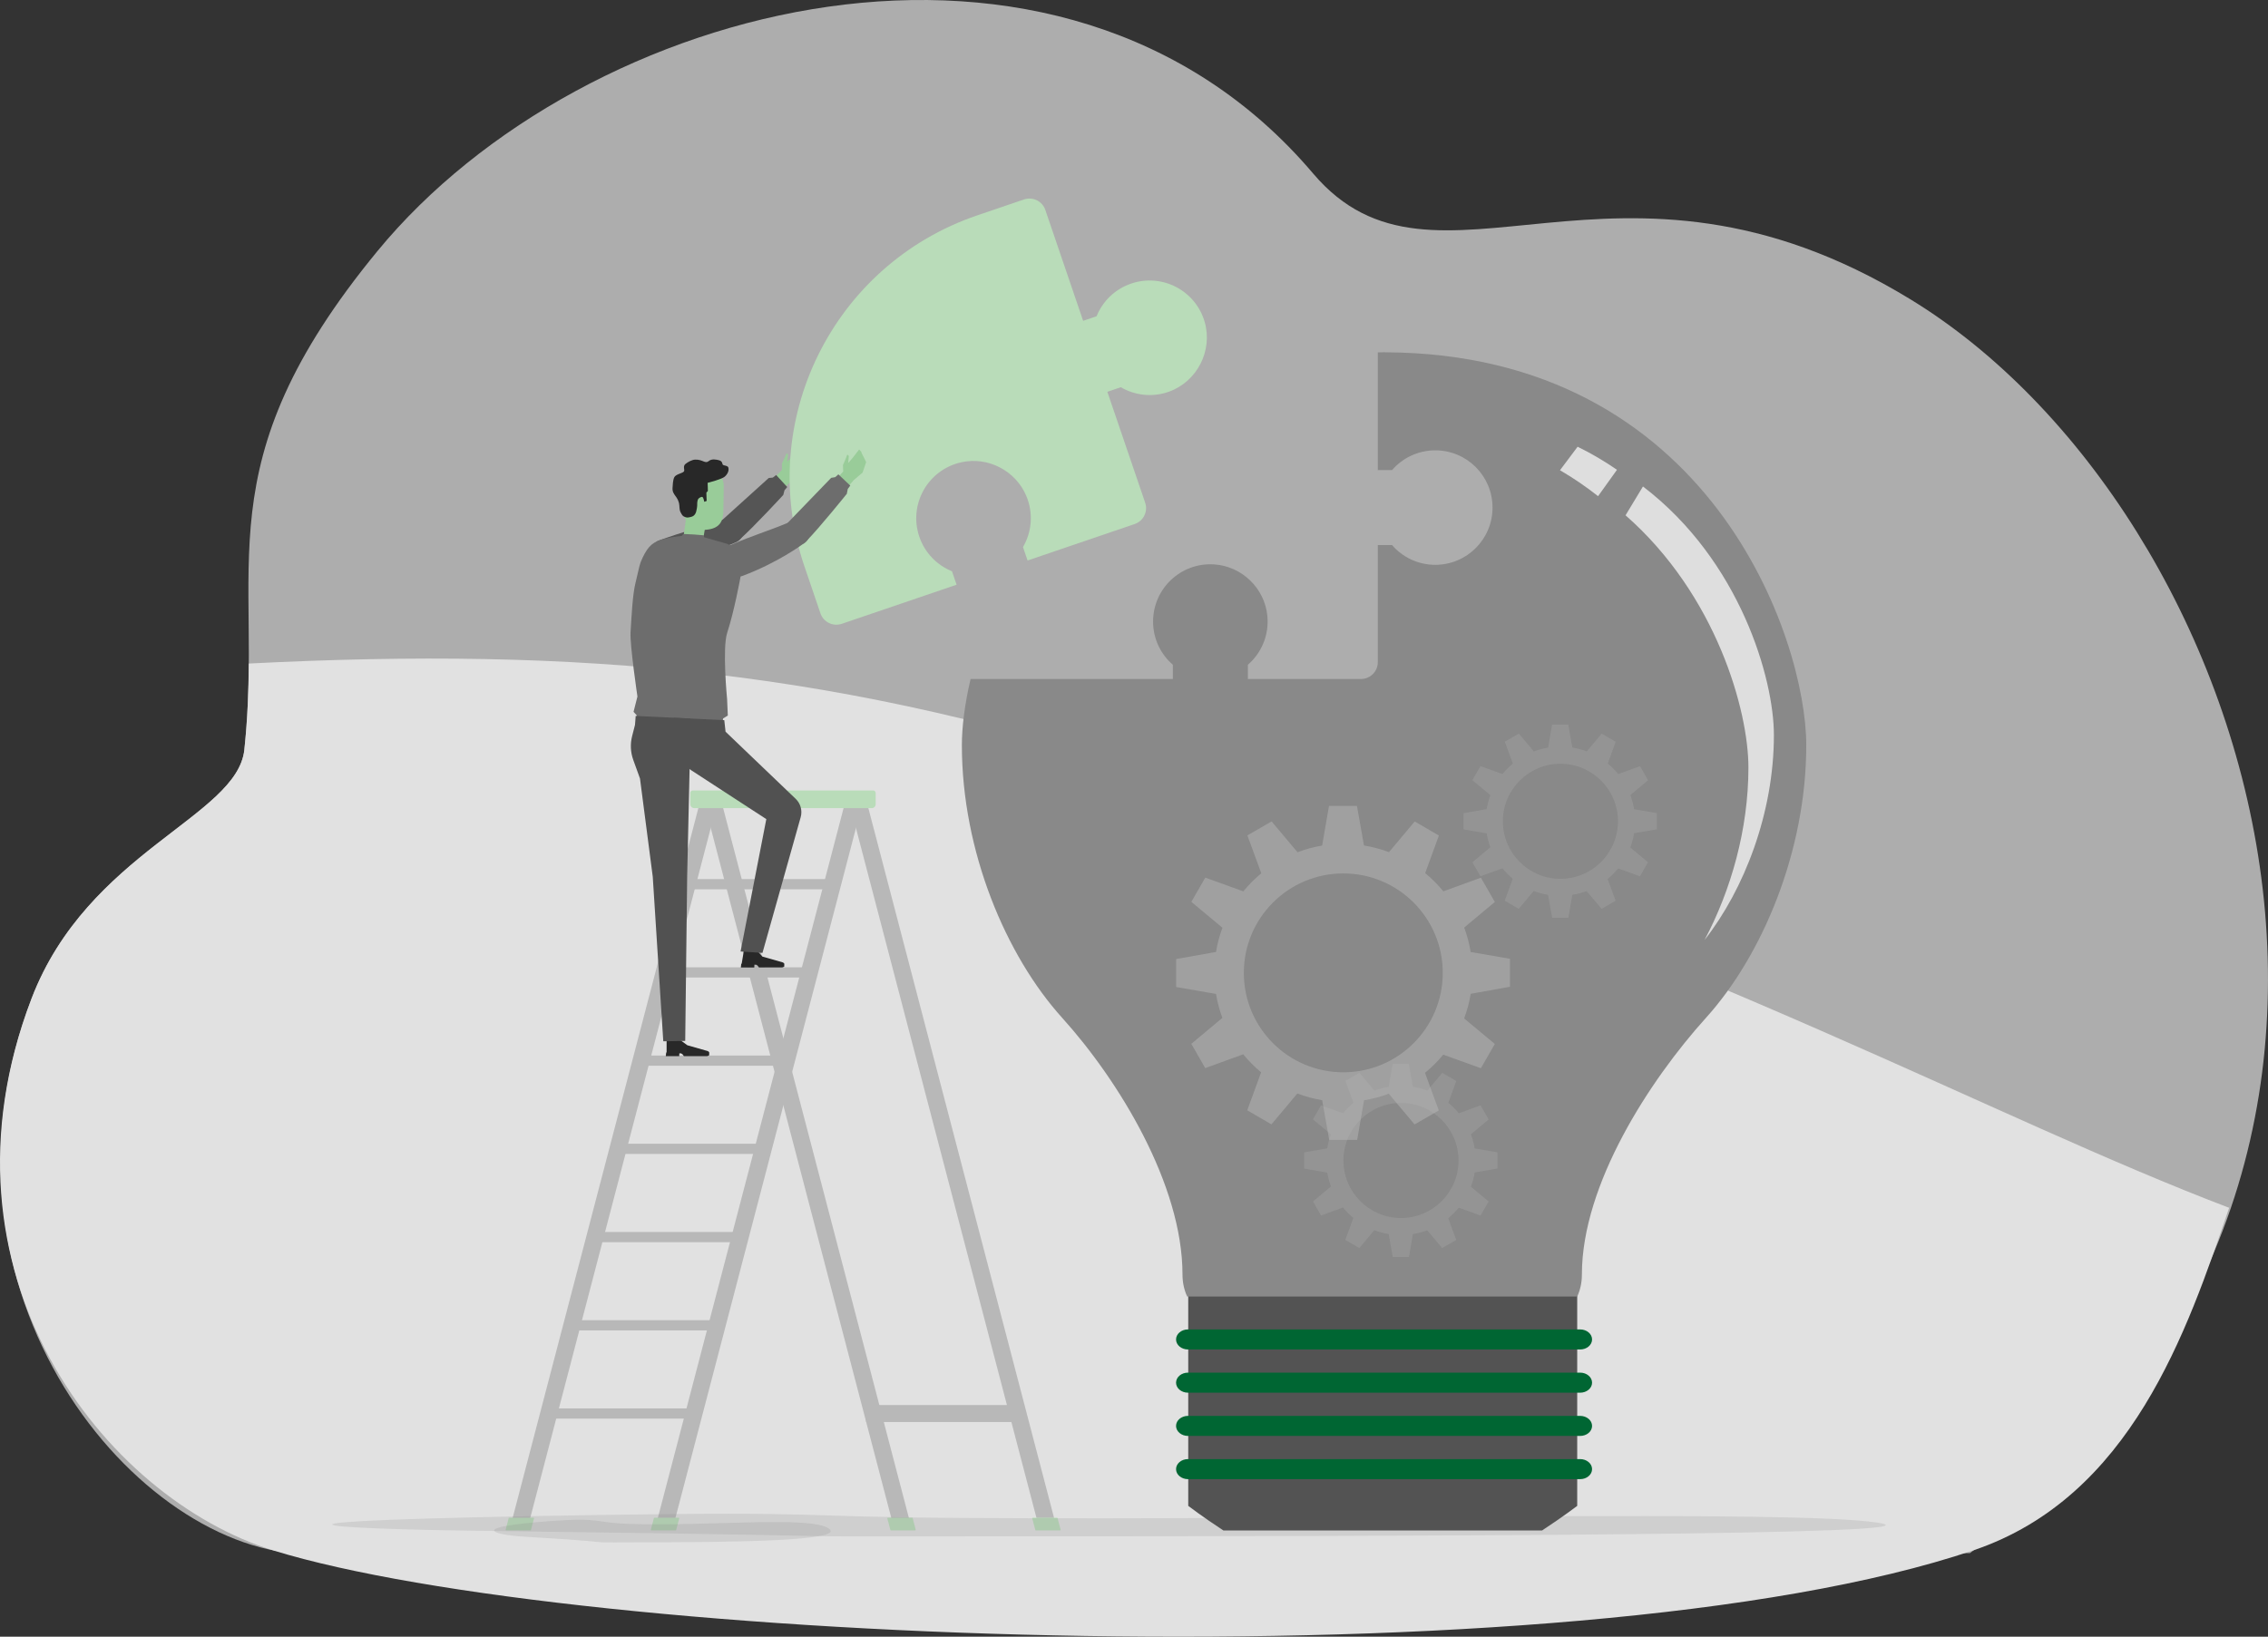 <svg xmlns="http://www.w3.org/2000/svg" id="uuid-b52fa249-c98a-4d23-b9de-527c037e2c8f" viewBox="0 0 737.18 532.15"><rect x="0" y="0" width="737.18" height="532.15" fill="#333333" stroke="none"/><defs><style>.uuid-61a5bab8-aeb7-4b85-91ee-eee8b842a49d{fill:#063;}.uuid-49307a12-5a94-4be1-9db2-846cb6882a72,.uuid-06ed9322-bb13-4298-bdfa-10abb8d42c02{fill:#b8b8b8;}.uuid-60dadcb4-ca66-45d6-bea4-0c3015bb5d9b{fill:#b9dcb9;}.uuid-54c0fcb7-67df-4a4d-b021-17a48b3dacef,.uuid-0e483a46-e404-43c5-b449-46446b3af361{fill:#e1e1e1;}.uuid-6d158508-d2e0-412d-8889-a2b99c8fe5d8{fill:#535353;}.uuid-d90513b5-a6f6-48f0-a9fd-c57d877a3451{fill:#9c9;}.uuid-a055bd9f-2622-47ad-b444-66ae92afd0c9,.uuid-61fd7007-c9aa-4e38-bd3d-4d10d8f35c5e{fill:#898989;}.uuid-4bbb3cfe-6d4f-4858-9e54-6ca31711601d{fill:#6d6d6d;}.uuid-e96ae26a-121a-4f5f-bd3b-ce6649bef5fe{fill:#555;}.uuid-4b66bbfa-4632-49d8-9589-f5b1d3ce4a88{fill:#282828;}.uuid-d691852d-4a7e-4eb9-b83e-42c80152af73{fill:#515151;}.uuid-61fd7007-c9aa-4e38-bd3d-4d10d8f35c5e{opacity:.2;}.uuid-61fd7007-c9aa-4e38-bd3d-4d10d8f35c5e,.uuid-6bddd378-6467-4389-8e95-aedf5f03d2d5,.uuid-0e483a46-e404-43c5-b449-46446b3af361,.uuid-06ed9322-bb13-4298-bdfa-10abb8d42c02,.uuid-e4b1dc77-1f27-4ab3-898b-a48c9c2a2d4c{isolation:isolate;}.uuid-6bddd378-6467-4389-8e95-aedf5f03d2d5{fill:#fff;opacity:.72;}.uuid-0e483a46-e404-43c5-b449-46446b3af361{opacity:.7;}.uuid-06ed9322-bb13-4298-bdfa-10abb8d42c02,.uuid-e4b1dc77-1f27-4ab3-898b-a48c9c2a2d4c{opacity:.5;}.uuid-e4b1dc77-1f27-4ab3-898b-a48c9c2a2d4c{fill:#a0a0a0;}</style></defs><g id="uuid-de24dfdc-f34b-4164-8c74-6483f271f2eb"><g><path class="uuid-0e483a46-e404-43c5-b449-46446b3af361" d="M10.28,324.6c18.29-47.67,66.8-59.03,69.14-80.81,6.4-59.47-14.05-92.45,43.26-162.15C189.85-.07,344.95-40.14,426.79,56.39c39.83,46.98,98.02-17.7,194.04,40.85,112.83,68.8,183.83,287.23,19.45,407.74l-539.69,.3c-55.69,0-127.07-84.86-90.31-180.68Z"></path><path class="uuid-54c0fcb7-67df-4a4d-b021-17a48b3dacef" d="M641.47,504.05c51.19-17.3,69.46-71.24,83.07-111.35-77.83-29.69-161.33-77.48-343.72-139.2-106.51-36.04-193.36-43.18-299.96-37.76-.06,8.8-.37,18.04-1.44,28.05-2.35,21.78-50.86,33.14-69.14,80.81-34.31,89.45,23.75,162.61,78.69,179.54,97.2,29.95,421.64,44.12,552.5-.09Z"></path></g><g><g><g><polygon class="uuid-49307a12-5a94-4be1-9db2-846cb6882a72" points="281.03 258.09 275.3 258.09 337.29 495.05 343.01 495.05 281.03 258.09"></polygon><polygon class="uuid-49307a12-5a94-4be1-9db2-846cb6882a72" points="233.83 258.09 228.11 258.09 290.1 495.05 295.82 495.05 233.83 258.09"></polygon><g><path class="uuid-60dadcb4-ca66-45d6-bea4-0c3015bb5d9b" d="M288.6,493.45h7.87c.08,0,.16,.06,.18,.14l.99,3.77c.03,.12-.06,.23-.18,.23h-7.87c-.08,0-.16-.06-.18-.14l-.99-3.77c-.03-.12,.06-.23,.18-.23Z"></path><path class="uuid-60dadcb4-ca66-45d6-bea4-0c3015bb5d9b" d="M335.7,493.45h7.87c.08,0,.16,.06,.18,.14l.99,3.77c.03,.12-.06,.23-.18,.23h-7.87c-.08,0-.16-.06-.18-.14l-.99-3.77c-.03-.12,.06-.23,.18-.23Z"></path></g></g><rect class="uuid-49307a12-5a94-4be1-9db2-846cb6882a72" x="281.52" y="456.82" width="47.59" height="5.53"></rect></g><g><g><g><rect class="uuid-49307a12-5a94-4be1-9db2-846cb6882a72" x="222.3" y="285.82" width="47.59" height="3.32"></rect><rect class="uuid-49307a12-5a94-4be1-9db2-846cb6882a72" x="215.16" y="314.5" width="47.59" height="3.32"></rect><rect class="uuid-49307a12-5a94-4be1-9db2-846cb6882a72" x="208.38" y="343.19" width="47.59" height="3.32"></rect><rect class="uuid-49307a12-5a94-4be1-9db2-846cb6882a72" x="201.32" y="371.87" width="47.59" height="3.32"></rect><rect class="uuid-49307a12-5a94-4be1-9db2-846cb6882a72" x="194.93" y="400.56" width="47.59" height="3.32"></rect><rect class="uuid-49307a12-5a94-4be1-9db2-846cb6882a72" x="186.17" y="429.24" width="47.59" height="3.32"></rect><rect class="uuid-49307a12-5a94-4be1-9db2-846cb6882a72" x="178.85" y="457.92" width="47.59" height="3.32"></rect></g><g><g><polygon class="uuid-49307a12-5a94-4be1-9db2-846cb6882a72" points="233.93 258.09 228.21 258.09 166.23 495.05 171.95 495.05 233.93 258.09"></polygon><polygon class="uuid-49307a12-5a94-4be1-9db2-846cb6882a72" points="281.13 258.09 275.41 258.09 213.42 495.05 219.14 495.05 281.13 258.09"></polygon></g><path class="uuid-60dadcb4-ca66-45d6-bea4-0c3015bb5d9b" d="M283.35,262.75h-57.7c-.71,0-1.28-.57-1.28-1.28v-3.65c0-.45,.36-.81,.81-.81h58.64c.45,0,.81,.36,.81,.81v3.65c0,.71-.57,1.28-1.28,1.28Z"></path></g></g><g><path class="uuid-60dadcb4-ca66-45d6-bea4-0c3015bb5d9b" d="M173.39,493.45h-7.87c-.08,0-.16,.06-.18,.14l-.99,3.77c-.03,.12,.06,.23,.18,.23h7.87c.08,0,.16-.06,.18-.14l.99-3.77c.03-.12-.05-.23-.18-.23Z"></path><path class="uuid-60dadcb4-ca66-45d6-bea4-0c3015bb5d9b" d="M220.59,493.45h-7.87c-.08,0-.16,.06-.18,.14l-.99,3.77c-.03,.12,.06,.23,.18,.23h7.87c.08,0,.16-.06,.18-.14l.99-3.77c.03-.12-.06-.23-.18-.23Z"></path></g></g></g><path class="uuid-61fd7007-c9aa-4e38-bd3d-4d10d8f35c5e" d="M332.06,499.51c123.07-.04,306.01-.29,278.01-4.48s-175.59-.73-296.82-1.49c-58.41-.37-41.35-2.18-120.53-.94-123.88,1.94-90.17,4.46-35.82,5.13,99.9,1.24,105.81,1.75,113.89,1.79,14.48,.06,13.37,0,61.27-.01Z"></path><path class="uuid-61fd7007-c9aa-4e38-bd3d-4d10d8f35c5e" d="M209.16,501.46c26.66-.04,66.29-.29,60.22-4.48s-38.04-.73-64.3-1.49c-12.65-.37-8.96-2.18-26.11-.94-26.84,1.94-19.53,4.46-7.76,5.13,21.64,1.24,22.92,1.75,24.67,1.79,3.14,.06,2.9,0,13.28-.01Z"></path><g><g><g><path class="uuid-6d158508-d2e0-412d-8889-a2b99c8fe5d8" d="M512.65,413.55l-62.91-3.91h-.62l-62.9,3.91v76.06s4.49,3.45,11.42,7.99h103.59c6.93-4.54,11.42-7.99,11.42-7.99v-76.06Z"></path><path class="uuid-61a5bab8-aeb7-4b85-91ee-eee8b842a49d" d="M517.48,435.5c0,1.8-1.73,3.26-3.87,3.26h-127.48c-2.14,0-3.87-1.46-3.87-3.26h0c0-1.8,1.74-3.26,3.87-3.26h127.47c2.14,0,3.88,1.46,3.88,3.26h0Z"></path><path class="uuid-61a5bab8-aeb7-4b85-91ee-eee8b842a49d" d="M517.48,449.55c0,1.8-1.73,3.26-3.87,3.26h-127.48c-2.14,0-3.87-1.46-3.87-3.26h0c0-1.8,1.74-3.26,3.87-3.26h127.47c2.14,0,3.88,1.46,3.88,3.26h0Z"></path><path class="uuid-61a5bab8-aeb7-4b85-91ee-eee8b842a49d" d="M517.48,463.61c0,1.8-1.73,3.26-3.87,3.26h-127.48c-2.14,0-3.87-1.46-3.87-3.26h0c0-1.8,1.74-3.26,3.87-3.26h127.47c2.14,0,3.88,1.46,3.88,3.26h0Z"></path><path class="uuid-61a5bab8-aeb7-4b85-91ee-eee8b842a49d" d="M517.48,477.66c0,1.8-1.73,3.26-3.87,3.26h-127.48c-2.14,0-3.87-1.46-3.87-3.26h0c0-1.8,1.74-3.26,3.87-3.26h127.47c2.14,0,3.88,1.46,3.88,3.26h0Z"></path></g><path class="uuid-a055bd9f-2622-47ad-b444-66ae92afd0c9" d="M450.2,114.54v-.02c-.11,0-.21,0-.33,0s-.21,0-.33,0v.02c-.58,0-1.14,.02-1.72,.03,0,.06,.01,.13,.01,.19v38.09h4.62c3.41-3.93,8.44-6.43,14.06-6.43,10.28,0,18.61,8.33,18.61,18.61s-8.33,18.61-18.61,18.61c-5.62,0-10.65-2.49-14.06-6.43h-4.62v38.09c0,3.02-2.45,5.46-5.46,5.46h-36.77v-4.62c4.36-3.79,6.95-9.57,6.33-15.93-.88-8.99-8.31-16.14-17.32-16.71-10.83-.68-19.82,7.9-19.82,18.58,0,5.62,2.49,10.65,6.43,14.06v4.62h-65.75c-1.95,8.33-2.83,15.74-2.83,21.51,0,34.55,14.34,68.45,32.6,88.66,18.25,20.21,39.11,54.11,39.11,83.45,0,2.67,.55,5.04,1.53,7.17h126.77c.98-2.13,1.52-4.5,1.52-7.17,0-29.33,22.08-63.24,40.33-83.45,18.26-20.21,32.6-54.11,32.6-88.66,0-34.45-31.17-127.34-136.9-127.73Z"></path></g><path class="uuid-e4b1dc77-1f27-4ab3-898b-a48c9c2a2d4c" d="M486.72,379.93v-5.26l-7.4-1.28c-.26-1.59-.67-3.13-1.22-4.6l5.76-4.82-2.62-4.57-7.07,2.57c-1.02-1.25-2.17-2.4-3.42-3.43l2.58-7.07-4.55-2.64-4.84,5.77c-1.5-.57-3.08-.99-4.7-1.25l-1.32-7.44h-5.26l-1.29,7.45c-1.6,.27-3.15,.69-4.63,1.25l-4.88-5.8-4.56,2.63,2.62,7.13c-1.23,1.02-2.37,2.16-3.38,3.4l-7.16-2.58-2.62,4.56,5.85,4.86c-.54,1.46-.95,2.98-1.21,4.55l-7.5,1.33v5.26l7.51,1.3c.26,1.56,.66,3.07,1.2,4.51l-5.84,4.88,2.61,4.56,7.15-2.6c1.01,1.24,2.13,2.37,3.36,3.39l-2.61,7.15,4.55,2.64,4.87-5.81c1.49,.57,3.05,1,4.67,1.26l1.33,7.46h5.26l1.29-7.45c1.61-.26,3.16-.68,4.65-1.23l4.86,5.77,4.56-2.63-2.6-7.07c1.25-1.02,2.4-2.17,3.43-3.43l7.08,2.55,2.62-4.56-5.77-4.8c.56-1.48,.98-3.03,1.24-4.64l7.4-1.27Zm-31.35,16.09c-10.33,0-18.71-8.38-18.71-18.71s8.38-18.71,18.71-18.71,18.71,8.38,18.71,18.71-8.38,18.71-18.71,18.71Z"></path><path class="uuid-e4b1dc77-1f27-4ab3-898b-a48c9c2a2d4c" d="M538.54,269.64v-5.26l-7.4-1.28c-.26-1.59-.67-3.13-1.22-4.6l5.76-4.82-2.62-4.57-7.07,2.57c-1.02-1.25-2.17-2.4-3.42-3.43l2.58-7.07-4.55-2.64-4.84,5.77c-1.5-.57-3.08-.99-4.7-1.25l-1.32-7.44h-5.26l-1.29,7.45c-1.6,.27-3.15,.69-4.63,1.25l-4.88-5.8-4.56,2.63,2.62,7.13c-1.23,1.02-2.37,2.16-3.38,3.4l-7.16-2.58-2.62,4.56,5.85,4.86c-.54,1.46-.95,2.98-1.21,4.55l-7.5,1.33v5.26l7.5,1.3c.26,1.56,.66,3.07,1.2,4.51l-5.84,4.88,2.61,4.56,7.15-2.6c1.01,1.24,2.13,2.37,3.36,3.39l-2.61,7.15,4.55,2.64,4.87-5.81c1.49,.57,3.05,1,4.67,1.26l1.33,7.46h5.26l1.29-7.45c1.61-.26,3.16-.68,4.65-1.23l4.86,5.77,4.56-2.63-2.6-7.07c1.25-1.02,2.4-2.17,3.43-3.43l7.08,2.55,2.62-4.56-5.77-4.8c.56-1.48,.98-3.03,1.24-4.64l7.41-1.27Zm-31.35,16.1c-10.33,0-18.71-8.38-18.71-18.71s8.38-18.71,18.71-18.71,18.71,8.38,18.71,18.71c-.01,10.33-8.38,18.71-18.71,18.71Z"></path><path class="uuid-06ed9322-bb13-4298-bdfa-10abb8d42c02" d="M490.8,320.83v-9.09l-12.78-2.21c-.45-2.75-1.16-5.41-2.11-7.95l9.96-8.32-4.52-7.89-12.21,4.44c-1.77-2.17-3.75-4.16-5.91-5.93l4.46-12.22-7.86-4.57-8.36,9.98c-2.6-.98-5.32-1.71-8.13-2.17l-2.28-12.85h-9.09l-2.23,12.88c-2.77,.46-5.44,1.19-8,2.16l-8.43-10.02-7.87,4.55,4.53,12.32c-2.13,1.76-4.09,3.73-5.84,5.87l-12.37-4.46-4.53,7.88,10.11,8.41c-.94,2.52-1.65,5.15-2.09,7.87l-12.97,2.31v9.09l12.97,2.25c.44,2.69,1.14,5.3,2.07,7.79l-10.1,8.44,4.52,7.89,12.36-4.49c1.74,2.14,3.69,4.1,5.81,5.86l-4.51,12.35,7.86,4.57,8.42-10.04c2.58,.98,5.28,1.72,8.07,2.18l2.29,12.9h9.09l2.23-12.87c2.78-.45,5.46-1.17,8.03-2.13l8.4,9.98,7.87-4.55-4.49-12.22c2.17-1.77,4.15-3.76,5.93-5.92l12.24,4.41,4.53-7.88-9.98-8.3c.97-2.56,1.69-5.24,2.14-8.01l12.77-2.29Zm-54.18,27.81c-17.85,0-32.33-14.47-32.33-32.33s14.47-32.33,32.33-32.33,32.33,14.47,32.33,32.33c0,17.86-14.47,32.33-32.33,32.33Z"></path><g><path class="uuid-6bddd378-6467-4389-8e95-aedf5f03d2d5" d="M512.78,145.25l-5.73,7.64c4.44,2.57,8.54,5.41,12.38,8.43l6.14-8.57c-3.97-2.74-8.21-5.27-12.79-7.5Z"></path><path class="uuid-6bddd378-6467-4389-8e95-aedf5f03d2d5" d="M576.58,238.98c0-18.18-10.89-56.65-42.56-80.81l-5.66,9.37c29.59,25.95,39.94,63.63,39.94,81.98,0,20.13-5.69,39.99-14.25,56.08,12.87-16.4,22.53-41.28,22.53-66.62Z"></path></g></g><g><g><polygon class="uuid-d90513b5-a6f6-48f0-a9fd-c57d877a3451" points="256.15 147.78 256.03 148.88 255.86 150.03 256.16 149.8 257.49 148.33 259.57 145.83 260.26 146.59 260.35 146.97 261.71 149.98 260.43 153.37 258.29 155.36 252.59 160.93 248.92 158.18 254.15 152.78 254.15 150.69 255 148.89 255.68 147.33 256.15 147.78"></polygon><g><path class="uuid-e96ae26a-121a-4f5f-bd3b-ce6649bef5fe" d="M212.37,181.5c-.24-.58-.65-4.88,1.7-5.74,7.75-2.82,13.63-4.31,20.94-6.78,3.16-1.07,4.81-1.02,6.09,1.11l.19,.36c1.28,2.14,.17,4.83-2.19,5.9,0,0-8.58,3.85-20.32,7.35-2.94,.89-5.43,.17-6.41-2.2Z"></path><path class="uuid-e96ae26a-121a-4f5f-bd3b-ce6649bef5fe" d="M234.26,169.52c5.39-4.87,15.61-14.11,15.61-14.11l1.33-.13,1.08-.84,3.6,3.91-.89,1.05-.4,1.53s-9.49,10.31-14.21,14.51c-2.04,1.82-5.26,.85-6.38-.61-.89-1.15-1.3-3.91,.26-5.31Z"></path></g></g><path class="uuid-60dadcb4-ca66-45d6-bea4-0c3015bb5d9b" d="M273.62,202.82l37.3-12.71-1.49-4.37c-4.82-1.96-8.81-5.92-10.62-11.24-3.54-10.39,2.63-21.75,13.66-24.2,8.64-1.92,17.59,2.7,21.07,10.84,2.44,5.71,1.82,11.85-1.03,16.73l1.49,4.37,34.81-11.86c2.86-.97,4.38-4.08,3.41-6.94l-12.29-36.05,4.37-1.49c4.57,2.66,10.24,3.38,15.62,1.46,9.13-3.25,14.31-13.26,11.67-22.59-2.93-10.34-13.88-15.99-23.92-12.57-5.32,1.81-9.28,5.79-11.24,10.62l-4.37,1.49-12.29-36.05c-.97-2.86-4.08-4.38-6.94-3.41l-15.21,5.18c-47.03,16.03-72.16,67.14-56.13,114.17l5.18,15.21c.98,2.86,4.09,4.38,6.95,3.41Z"></path><g><g><g><polygon class="uuid-d90513b5-a6f6-48f0-a9fd-c57d877a3451" points="223.06 168.03 229.68 168.65 228.23 177.19 221.9 176.4 223.06 168.03"></polygon><path class="uuid-d90513b5-a6f6-48f0-a9fd-c57d877a3451" d="M235.13,165.3c.07,4.09-.94,6.96-6.87,7-3.49,.03-6.37-3.2-6.44-7.28-.01-.58-.46-8.01-.36-8.55l2.64-2.24,5.16-1.51,4.18,1.11c.03,.15,1.86,1.59,1.81,4.18-.05,2.39-.13,6.88-.12,7.29Z"></path></g><path class="uuid-4b66bbfa-4632-49d8-9589-f5b1d3ce4a88" d="M224.29,168.14c-.97,.21-1.19,.18-2.09-.25-.43-.21-.9-1.12-1.1-1.56-.24-.52-.29-1.99-.29-1.99-.27-3.01-2.37-3.29-2.21-5.69,.05-.73,.1-2.53,.55-3.45,.53-1.08,2.67-1.27,3.16-1.93,.36-.48-.48-1.65,.51-2.44,.77-.62,2.07-1.34,3.11-1.39,2.51-.11,3.25,1.48,4.47,.45,.97-.83,2.59-.44,3.3-.25,1.23,.33,1.03,1.26,1.23,1.45,.37,.35,1.64,.24,1.82,.96,.25,1-.26,2.12-1.2,2.93-.95,.82-4.88,1.83-5.55,2.01,.06,.63,.04,1.62,.08,2.59,.01,.19-.49,.45-.48,.64,.06,1.15,.03,2.11,.09,2.65l-.78,.28s-.23-1.41-.62-1.57c-.34-.14-1.1,.33-1.32,.62-.29,.37-.38,1.36-.35,1.83,.03,.49-.18,1.85-.34,2.33-.42,1.33-1.15,1.6-1.99,1.78Z"></path></g><path class="uuid-4bbb3cfe-6d4f-4858-9e54-6ca31711601d" d="M228.85,174.67l7.62,2.19c5.7,2.59,4.8,7.59,4.14,11.16,0,0-1.95,10.69-4.24,17.7-1.65,5.06-.04,21.53-.04,21.53l.24,5.39-1.53,.95-.31,2.05-27.84-.68,.08-2.37-1.04-1.15,1.26-4.98s-2.48-16.78-2.24-20.81c.36-5.85,.67-12.26,1.59-16.04,1.37-5.69,1.26-6.01,2.28-8.18,1.96-4.14,3.52-5.35,7.42-6.32,2.07-.52,5.38-.87,5.38-.87l.47-.63,3.51,.17,3.19,.27,.06,.62Z"></path><g><polygon class="uuid-d90513b5-a6f6-48f0-a9fd-c57d877a3451" points="275.89 148.23 275.81 149.33 275.68 150.48 275.97 150.24 277.25 148.73 279.24 146.15 279.95 146.89 280.05 147.27 281.53 150.23 280.37 153.66 277.55 156.05 272.79 161.49 269.04 158.88 274.07 153.3 273.99 151.21 274.78 149.38 275.41 147.8 275.89 148.23"></polygon><g><path class="uuid-4bbb3cfe-6d4f-4858-9e54-6ca31711601d" d="M235.86,184.38c-.39-.49-2.55-5.36,1.54-7.14,7.57-3.28,11.74-4.37,18.87-7.33,3.08-1.28,4.73-1.35,6.15,.7l.21,.34c1.42,2.05,.5,4.81-1.78,6.03,0,0-7.99,5.95-19.46,10.25-2.88,1.09-4.73-1.84-5.53-2.85Z"></path><path class="uuid-4bbb3cfe-6d4f-4858-9e54-6ca31711601d" d="M255.54,170.5c5.05-5.22,14.62-15.14,14.62-15.14l1.32-.22,1.02-.91,3.86,3.65-.81,1.1-.3,1.56s-8.77,10.93-13.2,15.44c-1.92,1.95-5.19,1.21-6.41-.18-.95-1.08-1.55-3.8-.1-5.3Z"></path></g></g></g><g><g><path class="uuid-4b66bbfa-4632-49d8-9589-f5b1d3ce4a88" d="M220.99,342.48h-.18l-.04,.91h-4.36l.12-1.21h.14v-4.45h4.54l.1,.58,2.09,1.53,6.62,1.89s.52,.23,.51,.51l-.02,.52v.32s-.09,.14-.63,.3h-7.59l-.46-.61-.45-.28h-.39Z"></path><path class="uuid-4b66bbfa-4632-49d8-9589-f5b1d3ce4a88" d="M245.39,313.65h-.18l-.04,.91h-4.36l.12-1.21h.14l.74-4.45h4.53l.1,.58,1.36,1.53,6.62,1.89s.52,.23,.51,.51l-.02,.52v.32s-.09,.14-.63,.3h-7.59l-.46-.61-.45-.28h-.39Z"></path></g><g><path class="uuid-d691852d-4a7e-4eb9-b83e-42c80152af73" d="M219,233.37l16.42,.78,.41,3.75,22.79,21.82c1.61,1.54,2.23,3.84,1.63,5.98l-12.42,44.12-7.12-.46,8.37-43.04-24.47-15.93c-3.94-2.99-5.99-4.36-5.85-8.99l.24-8.03Z"></path><path class="uuid-d691852d-4a7e-4eb9-b83e-42c80152af73" d="M206.62,232.78l17.74,.84-.06,9.29-.94,41.73-.64,53.8-7.13,.12-3.42-53.5-4.15-31.94-2.19-6.06c-.89-2.48-1.02-5.16-.37-7.71l.94-3.68,.22-2.89Z"></path></g></g></g></g></svg>